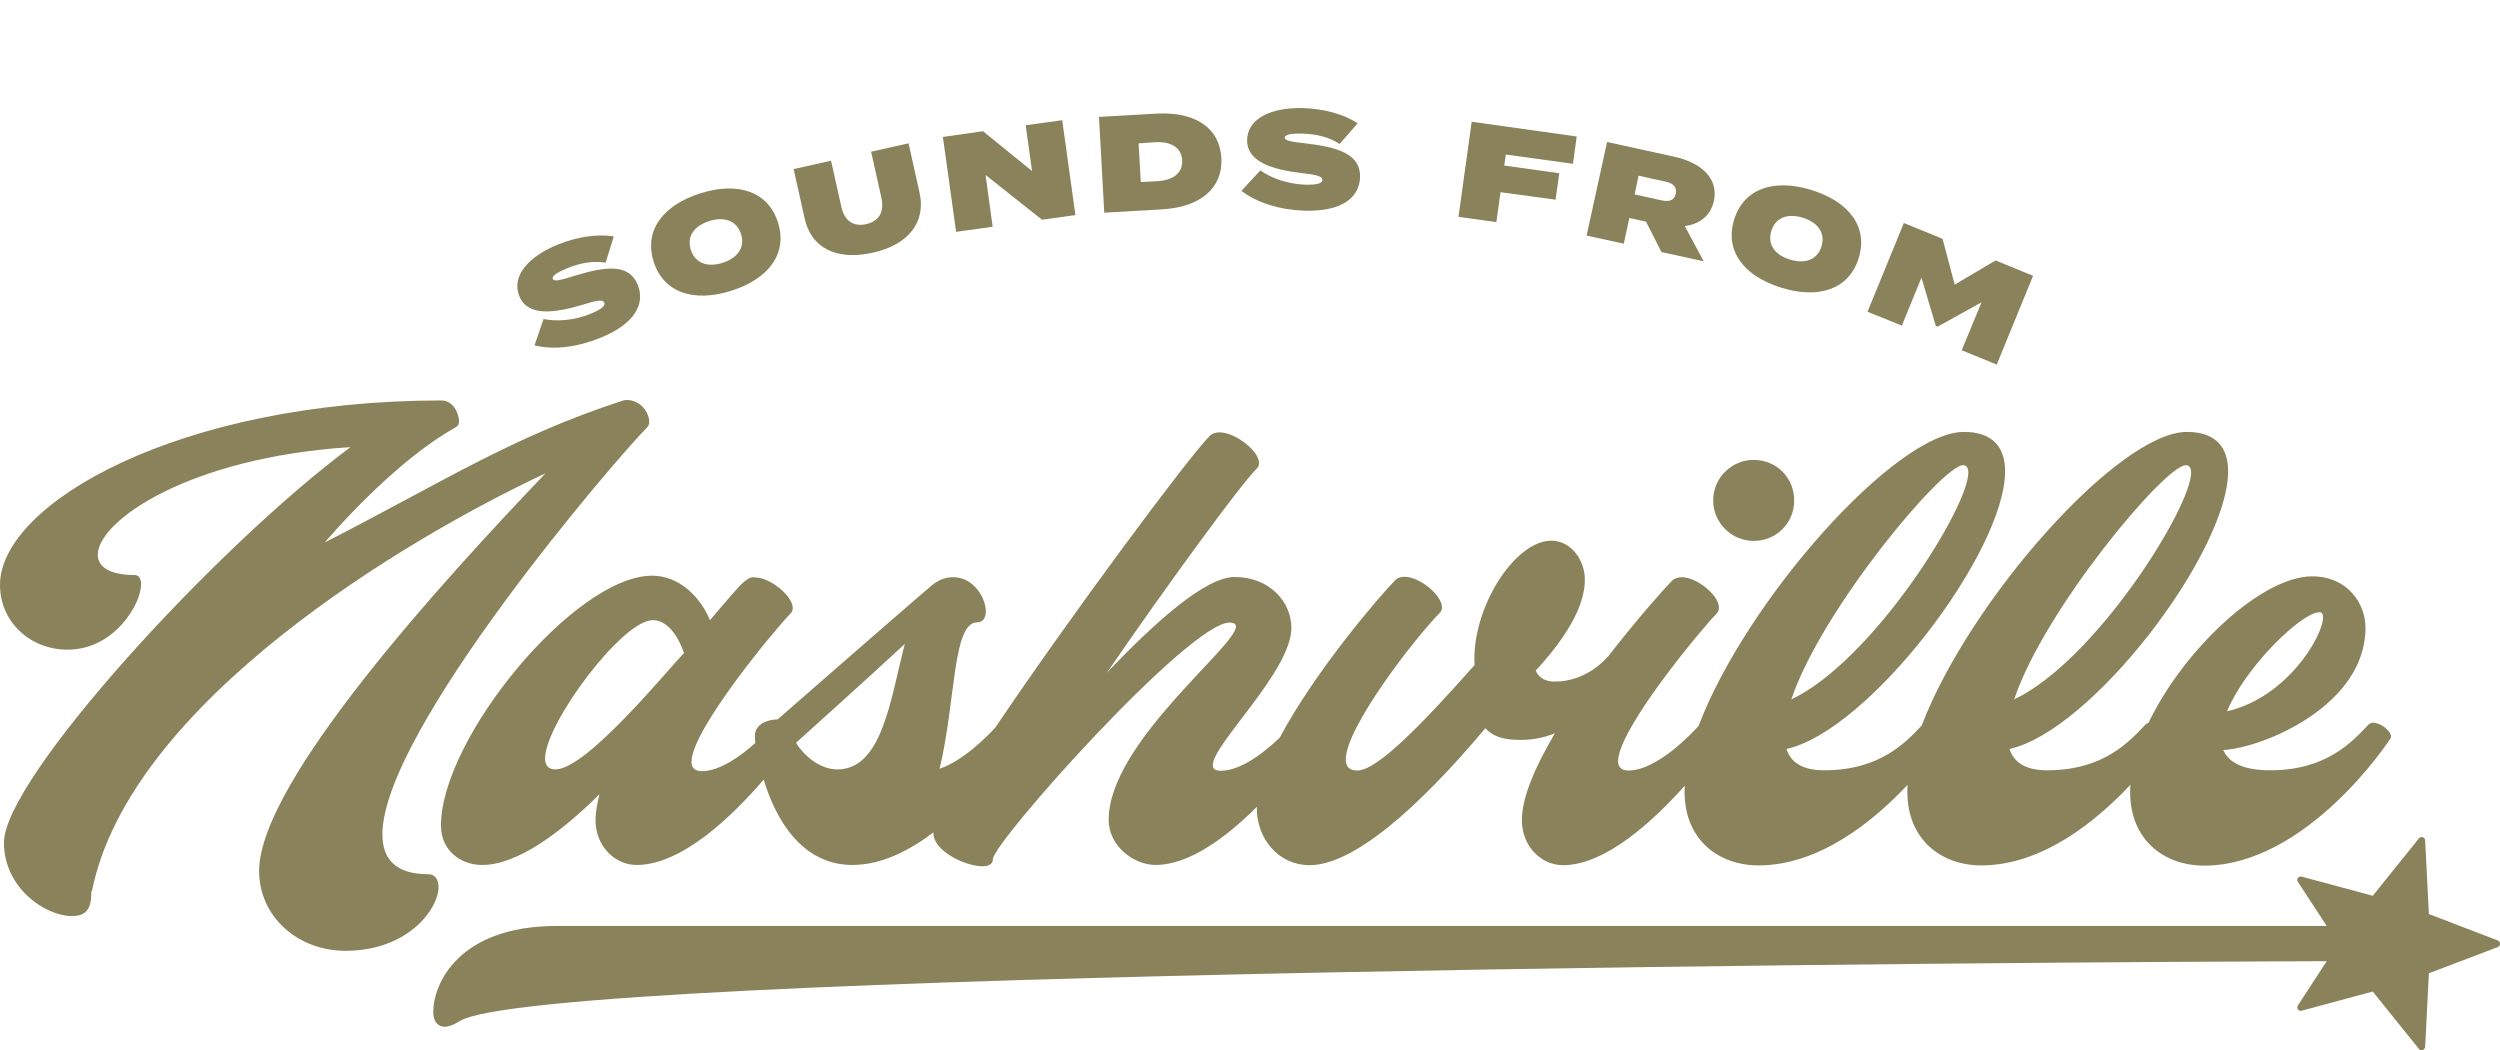 <?xml version="1.0" encoding="utf-8"?>
<!-- Generator: Adobe Illustrator 28.5.0, SVG Export Plug-In . SVG Version: 9.03 Build 54727)  -->
<svg version="1.1" id="Layer_1" xmlns="http://www.w3.org/2000/svg" xmlns:xlink="http://www.w3.org/1999/xlink" x="0px" y="0px"
	 viewBox="0 0 1135.6 477.1" style="enable-background:new 0 0 1135.6 477.1;" xml:space="preserve">
<style type="text/css">
	.st0{fill:#89825A;}
</style>
<g>
	<path class="st0" d="M194.5,397.1c-14.7,0-20.8-6.8-20.8-18.1c0-47,106.2-170.8,120.1-184.7c0.8-0.8,1.1-1.6,1.1-2.6
		c0-3.7-2.8-8.5-8.1-9.8c-1.6-0.3-3.3-0.2-4,0.1c-51.1,16.7-82.5,37.5-135.3,64.4c15.6-18,38.2-40.2,58.6-51.8
		c1.4-0.8,2.4-1.3,2.4-3.2c0-3.9-2.9-9.5-7.9-9.5C81.5,181.9,0,228.7,0,265.7c0,16.8,13.7,29.4,30.7,29.4
		c21.3,0,33.4-20.8,33.4-29.7c0-2.6-1.1-4.2-2.9-4.2c-11.3,0-16.8-3.7-16.8-9.2c0-15.2,41-44.2,114.8-48.9
		C98,248.6,1.8,353.7,1.8,382.7c0,20.8,18.9,33.4,30.8,33.4c6.8,0,8.9-3.4,8.9-11c-0.3,0,0.3-0.3,0.3-0.5
		C59,319.3,184.3,244.7,247.8,215c-46,48.1-130.1,140.1-130.1,180.6c0,20.8,17.6,36.3,39.2,36.3c28.6,0,42.3-19.2,42.3-28.9
		C199.2,399.5,197.6,397.1,194.5,397.1z"/>
	<path class="st0" d="M322.5,281.7c-4.2-10.2-13.7-20.2-26.3-20.2c-35,0-95.9,73.8-95.9,113.5c0,11.3,8.9,17.9,18.7,17.9
		c16,0,35.7-14.7,53.3-32.1c-1,4.2-1.8,8.1-1.8,11.6c0,12.1,8.9,20.5,18.7,20.5c20.5,0,43.4-22.1,57.7-38.8
		c5.3,17.8,17.2,38.8,40.3,38.8c12.9,0,25.6-6.3,36.8-14.8c0,0.1,0,0.3,0,0.4c0,8.1,14.5,15,22.3,15c2.9,0,4.7-1.1,4.7-3.2
		c0-7.6,89.1-107.5,107.5-107.5c1.8,0,2.9,0.5,2.9,1.8c0,9.2-57.8,53.1-57.8,87.8c0,12.1,11.6,20.5,21.3,20.5
		c15.5,0,32.5-12.9,46-26.4c0,0.2,0,0.5,0,0.7c0,13.9,10,25.8,23.9,25.8c20,0,49.4-25.9,79.9-62.2c3.7,3.9,8.2,5.3,16.3,5.3
		c5.4,0,10.5-1.1,15.3-3c-8.7,14.7-15,28.9-15,39.4c0,12.1,8.9,20.5,18.7,20.5c19.2,0,40.8-19.9,55.3-36.1c-0.1,0.9-0.1,1.9-0.1,2.8
		c0,21.8,15.5,33.4,33.6,33.4c27.8,0,52.4-20.3,67.7-36.6c-0.1,1.1-0.1,2.2-0.1,3.2c0,21.8,15.5,33.4,33.6,33.4
		c27.8,0,52.4-20.3,67.7-36.6c-0.1,1.1-0.1,2.2-0.1,3.3c0,21.8,15.5,33.4,33.6,33.4c46.8,0,84.4-57.3,84.1-57
		c0.5-0.5,0.8-1.1,0.8-1.6c0-2.6-4.7-6.3-8.1-6.3c-0.8,0-1.6,0.3-2.1,0.8c-7.1,7.4-18.7,20.8-44.7,20.8c-12.6,0-18.9-3.7-21.3-9.2
		c18.7-1.1,64.6-20.5,64.6-55.5c0-11.3-8.4-23.4-24.2-23.4c-23,0-58.4,33.2-74.4,66.6c-0.5,0.1-0.9,0.3-1.3,0.7
		c-7.1,7.4-18.7,20.8-44.7,20.8c-10,0-15.2-3.7-17.1-9.7c37.3-8.1,99.3-89.4,99.3-126.1c0-10.8-5.5-17.9-18.7-17.9
		c-31.2,0-99,76.9-120.5,133.4c-7.1,7.4-18.7,20.3-44.3,20.3c-10,0-15.2-3.7-17.1-9.7c37.3-8.1,99.3-89.4,99.3-126.1
		c0-10.8-5.5-17.9-18.7-17.9c-31.2,0-99.1,76.9-120.5,133.5c-2.8,3.1-18.8,20.3-31.9,20.3c-3.2,0-4.7-1.6-4.7-4.2
		c0-14.7,38.4-60.7,44.7-67c0.8-0.8,1.1-1.8,1.1-2.9c0-5.5-10-13.7-16.8-13.7c-1.8,0-3.4,0.5-4.5,1.6c-3,3-15.5,16.9-29.1,34.5
		c-0.1,0.1-0.3,0.2-0.4,0.3c0,0-8.9,11-23.7,11c-4.5,0-7.4-1.8-8.7-5c20.4-22.1,22.3-35.2,22.3-41.4c0-8.4-6-17.6-15.2-17.6
		c-16.8,0-36.4,30.9-34.9,56.5c-22.7,25.6-44,47.9-53.2,47.9c-3.7,0-5.3-1.8-5.3-5c0-14.5,31-54.7,42.6-66.5
		c0.8-0.8,1.1-1.6,1.1-2.6c0-5.5-10-13.9-17.1-13.9c-1.6,0-3.2,0.5-4.2,1.6c-7.5,7.7-36.4,41.4-52.4,71.5c-6.4,6.1-17.3,15-26.7,15
		c-2.6,0-3.7-0.8-3.7-2.6c0-9.5,35.7-42.8,35.7-62.3c0-11.6-9.7-23.1-25.8-23.1c-13.1,0-35.7,20-58.1,43.6
		c28.9-42,60.7-85.4,68.1-92.8c0.8-0.8,1.1-1.6,1.1-2.6c0-5.5-10.8-13.9-17.9-13.9c-1.8,0-3.4,0.5-4.5,1.6
		c-9.6,9.6-63.3,81.9-97.4,132.5c-3.3,3.6-14.5,15.1-25.3,18.7c7.4-30.7,5.8-66.5,17.1-66.5c2.6,0,3.9-2.1,3.9-5
		c0-6-5.5-15.5-14.7-15.5c-3.4,0-6,1-8.4,2.6c0-0.5-55.2,47.8-71.5,62c-4.5,0-10.3,2.1-10.3,7.4c0,0.9,0.1,2,0.2,3.3
		c-6.5,5.8-16,12.8-24.3,12.8c-3.2,0-4.7-1.6-4.7-4.2c0-14.7,38.6-61,44.9-67.3c0.8-0.8,1.1-1.6,1.1-2.6c0-5.5-10.3-13.9-17.1-13.9
		C339,261.5,335.6,266.5,322.5,281.7z M252.3,349.5c-3.2,0-4.7-1.8-4.7-5c0-15.8,35-62.8,48.9-62.8c9.7,0,14.2,15,14.2,15
		C305.1,302,266.8,349.5,252.3,349.5z M1053.6,278.1c1.1,0,1.6,0.8,1.6,2.4c0,8.4-16.3,36.3-43.6,42.6
		C1020,302.8,1045.5,278.1,1053.6,278.1z M992.9,211.3c1.6,0,2.4,1.3,2.4,3.4c0,15.8-43.4,85.4-80.4,103
		C928.5,277,983.4,211.3,992.9,211.3z M891.7,211.3c1.6,0,2.4,1.3,2.4,3.4c0,15.8-43.4,85.4-80.4,103
		C827.3,277,882.3,211.3,891.7,211.3z M411,292.5c-6.6,25.5-10.3,57-30.7,57c-7.6,0-15-6-18.7-12.1C371.6,328.3,394,308.3,411,292.5
		z"/>
	<path class="st0" d="M796.6,245.7c10.3,0,18.4-8.1,18.4-18.4c0-10.3-8.1-18.4-18.4-18.4c-10,0-18.4,8.1-18.4,18.4
		C778.2,237.6,786.6,245.7,796.6,245.7z"/>
	<path class="st0" d="M265.1,138.3c7-2.2,8.8-2.2,9.4-0.8c0.6,1.4-1.4,3-6.1,5c-7.8,3.2-15.8,3.6-21.5,2.4l-4.1,12
		c8.6,2.1,19.2,0.9,29.8-3.4c15.2-6.1,20.7-15.1,17.1-24.1c-4-9.9-14.8-8.4-29.1-4c-6,1.9-8.9,2.6-9.5,1.3c-0.6-1.6,3.2-3.5,6.7-4.9
		c5.8-2.4,11.5-3.4,17.3-2.5l3.7-11.9c-7.7-1.3-17.1,0.3-25.4,3.7c-13.4,5.4-21.2,14.4-17.5,23.4
		C239.6,143.9,251.9,142.3,265.1,138.3z"/>
	<path class="st0" d="M332.1,132.1c16.8-5.3,25.8-16.7,21.3-31c-4.5-14.3-18.4-18.6-35.2-13.3c-16.8,5.3-25.8,16.7-21.3,31
		C301.4,133.1,315.3,137.4,332.1,132.1z M322.2,100.4c7.1-2.2,12.5,0,14.4,5.9c1.9,5.9-1.3,10.8-8.4,13.1c-7.1,2.2-12.5,0-14.4-5.9
		C311.9,107.5,315.1,102.7,322.2,100.4z"/>
	<path class="st0" d="M396.4,114.8c16.6-3.7,24.2-14.1,21.3-27.3l-5-22.4l-17,3.8l4.7,21.1c1.2,5.4-0.4,10.3-6.9,11.8
		c-6.5,1.5-10.1-2.3-11.3-7.7l-4.7-21.1l-17,3.8l5,22.4C368.4,112.5,379.8,118.5,396.4,114.8z"/>
	<polygon class="st0" points="450.9,103 447.7,79.5 473.3,99.8 488.5,97.7 482.5,54.6 465.9,56.9 468.8,77.7 446.5,59.6 428.3,62.2 
		434.3,105.3 	"/>
	<path class="st0" d="M527.9,95.1c17.1-1,27.6-9.4,26.9-23.3c-0.8-13.9-12.1-21.1-29.3-20.2l-26.3,1.5l2.4,43.5L527.9,95.1z
		 M524.7,64.6c7.5-0.4,12,2.6,12.3,8.2c0.3,5.6-3.9,9.1-11.3,9.5l-7.5,0.4l-1-17.6L524.7,64.6z"/>
	<path class="st0" d="M593.1,83.9c-8.4-0.3-15.9-3.1-20.6-6.5l-8.6,9.3c7.1,5.4,17.2,8.6,28.6,9c16.3,0.5,25-5.5,25.3-15.2
		c0.3-10.6-10.2-13.7-25-15.4c-6.3-0.7-9.2-1.2-9.2-2.6c0.1-1.7,4.3-1.9,8.1-1.8c6.3,0.2,11.9,1.5,16.8,4.7l8.2-9.4
		c-6.5-4.3-15.7-6.6-24.7-6.9c-14.4-0.4-25.2,4.6-25.5,14.3c-0.3,10.2,11.6,13.7,25.3,15.3c7.3,0.8,8.9,1.6,8.9,3.1
		C600.6,83.3,598.2,84,593.1,83.9z"/>
	<polygon class="st0" points="681.6,87.3 706.6,90.7 708.3,78.7 683.3,75.2 684,70.2 714.5,74.4 716.2,62 668.5,55.3 662.5,98.5 
		679.7,100.9 	"/>
	<path class="st0" d="M740.1,99l7.6,1.7l7,13.8l19.2,4.2l-8.6-16c6.6-0.9,11.7-4.5,13.2-11.4c2.3-10.6-6.2-17.5-17.9-20.1L730,64.5
		l-9.3,42.5l16.9,3.7L740.1,99z M744.3,79.8l12.2,2.7c3.3,0.7,5.4,2.3,4.7,5.5c-0.7,3.2-3.2,3.7-6.5,3l-12.2-2.7L744.3,79.8z"/>
	<path class="st0" d="M809.2,130.7c16.9,5.2,30.7,0.8,35.1-13.5c4.4-14.3-4.6-25.7-21.5-30.9c-16.9-5.2-30.7-0.8-35.1,13.5
		C783.3,114.1,792.3,125.5,809.2,130.7z M804.6,104.9c1.8-5.9,7.2-8.2,14.3-6c7.1,2.2,10.3,7.1,8.5,13c-1.8,5.9-7.2,8.2-14.3,6
		C806,115.8,802.8,110.9,804.6,104.9z"/>
	<polygon class="st0" points="872.8,126.1 879.3,148 880.1,148.4 900.1,137.3 891.1,159.1 907,165.6 923.5,125.3 906.5,118.3 
		887.9,129.3 882.4,108.5 864.8,101.3 848.3,141.6 863.9,147.9 	"/>
	<path class="st0" d="M1134.6,427.2l-31.3-12l-1.7-33.5c0-0.6-0.5-1.2-1.1-1.4c-0.6-0.2-1.3,0-1.7,0.5l-21,26.1l-32.3-8.7
		c-0.6-0.2-1.3,0.1-1.7,0.6c-0.4,0.5-0.4,1.2,0,1.8l13.1,20H253c-44.9,0-56.2,26.5-56.2,39c0,4.1,1.8,6.8,5.3,6.8
		c1.6,0,3.9-0.8,6.6-2.5c35.7-23,731.9-27,848.2-27.3l-13.1,20.1c-0.4,0.5-0.3,1.3,0,1.8c0.4,0.5,1,0.8,1.7,0.6l32.3-8.7l21,26.1
		c0.3,0.4,0.8,0.6,1.2,0.6c0.2,0,0.3,0,0.5-0.1c0.6-0.2,1-0.8,1.1-1.4l1.7-33.5l31.3-11.9c0.6-0.2,1-0.8,1-1.5
		S1135.2,427.5,1134.6,427.2z"/>
</g>
</svg>
